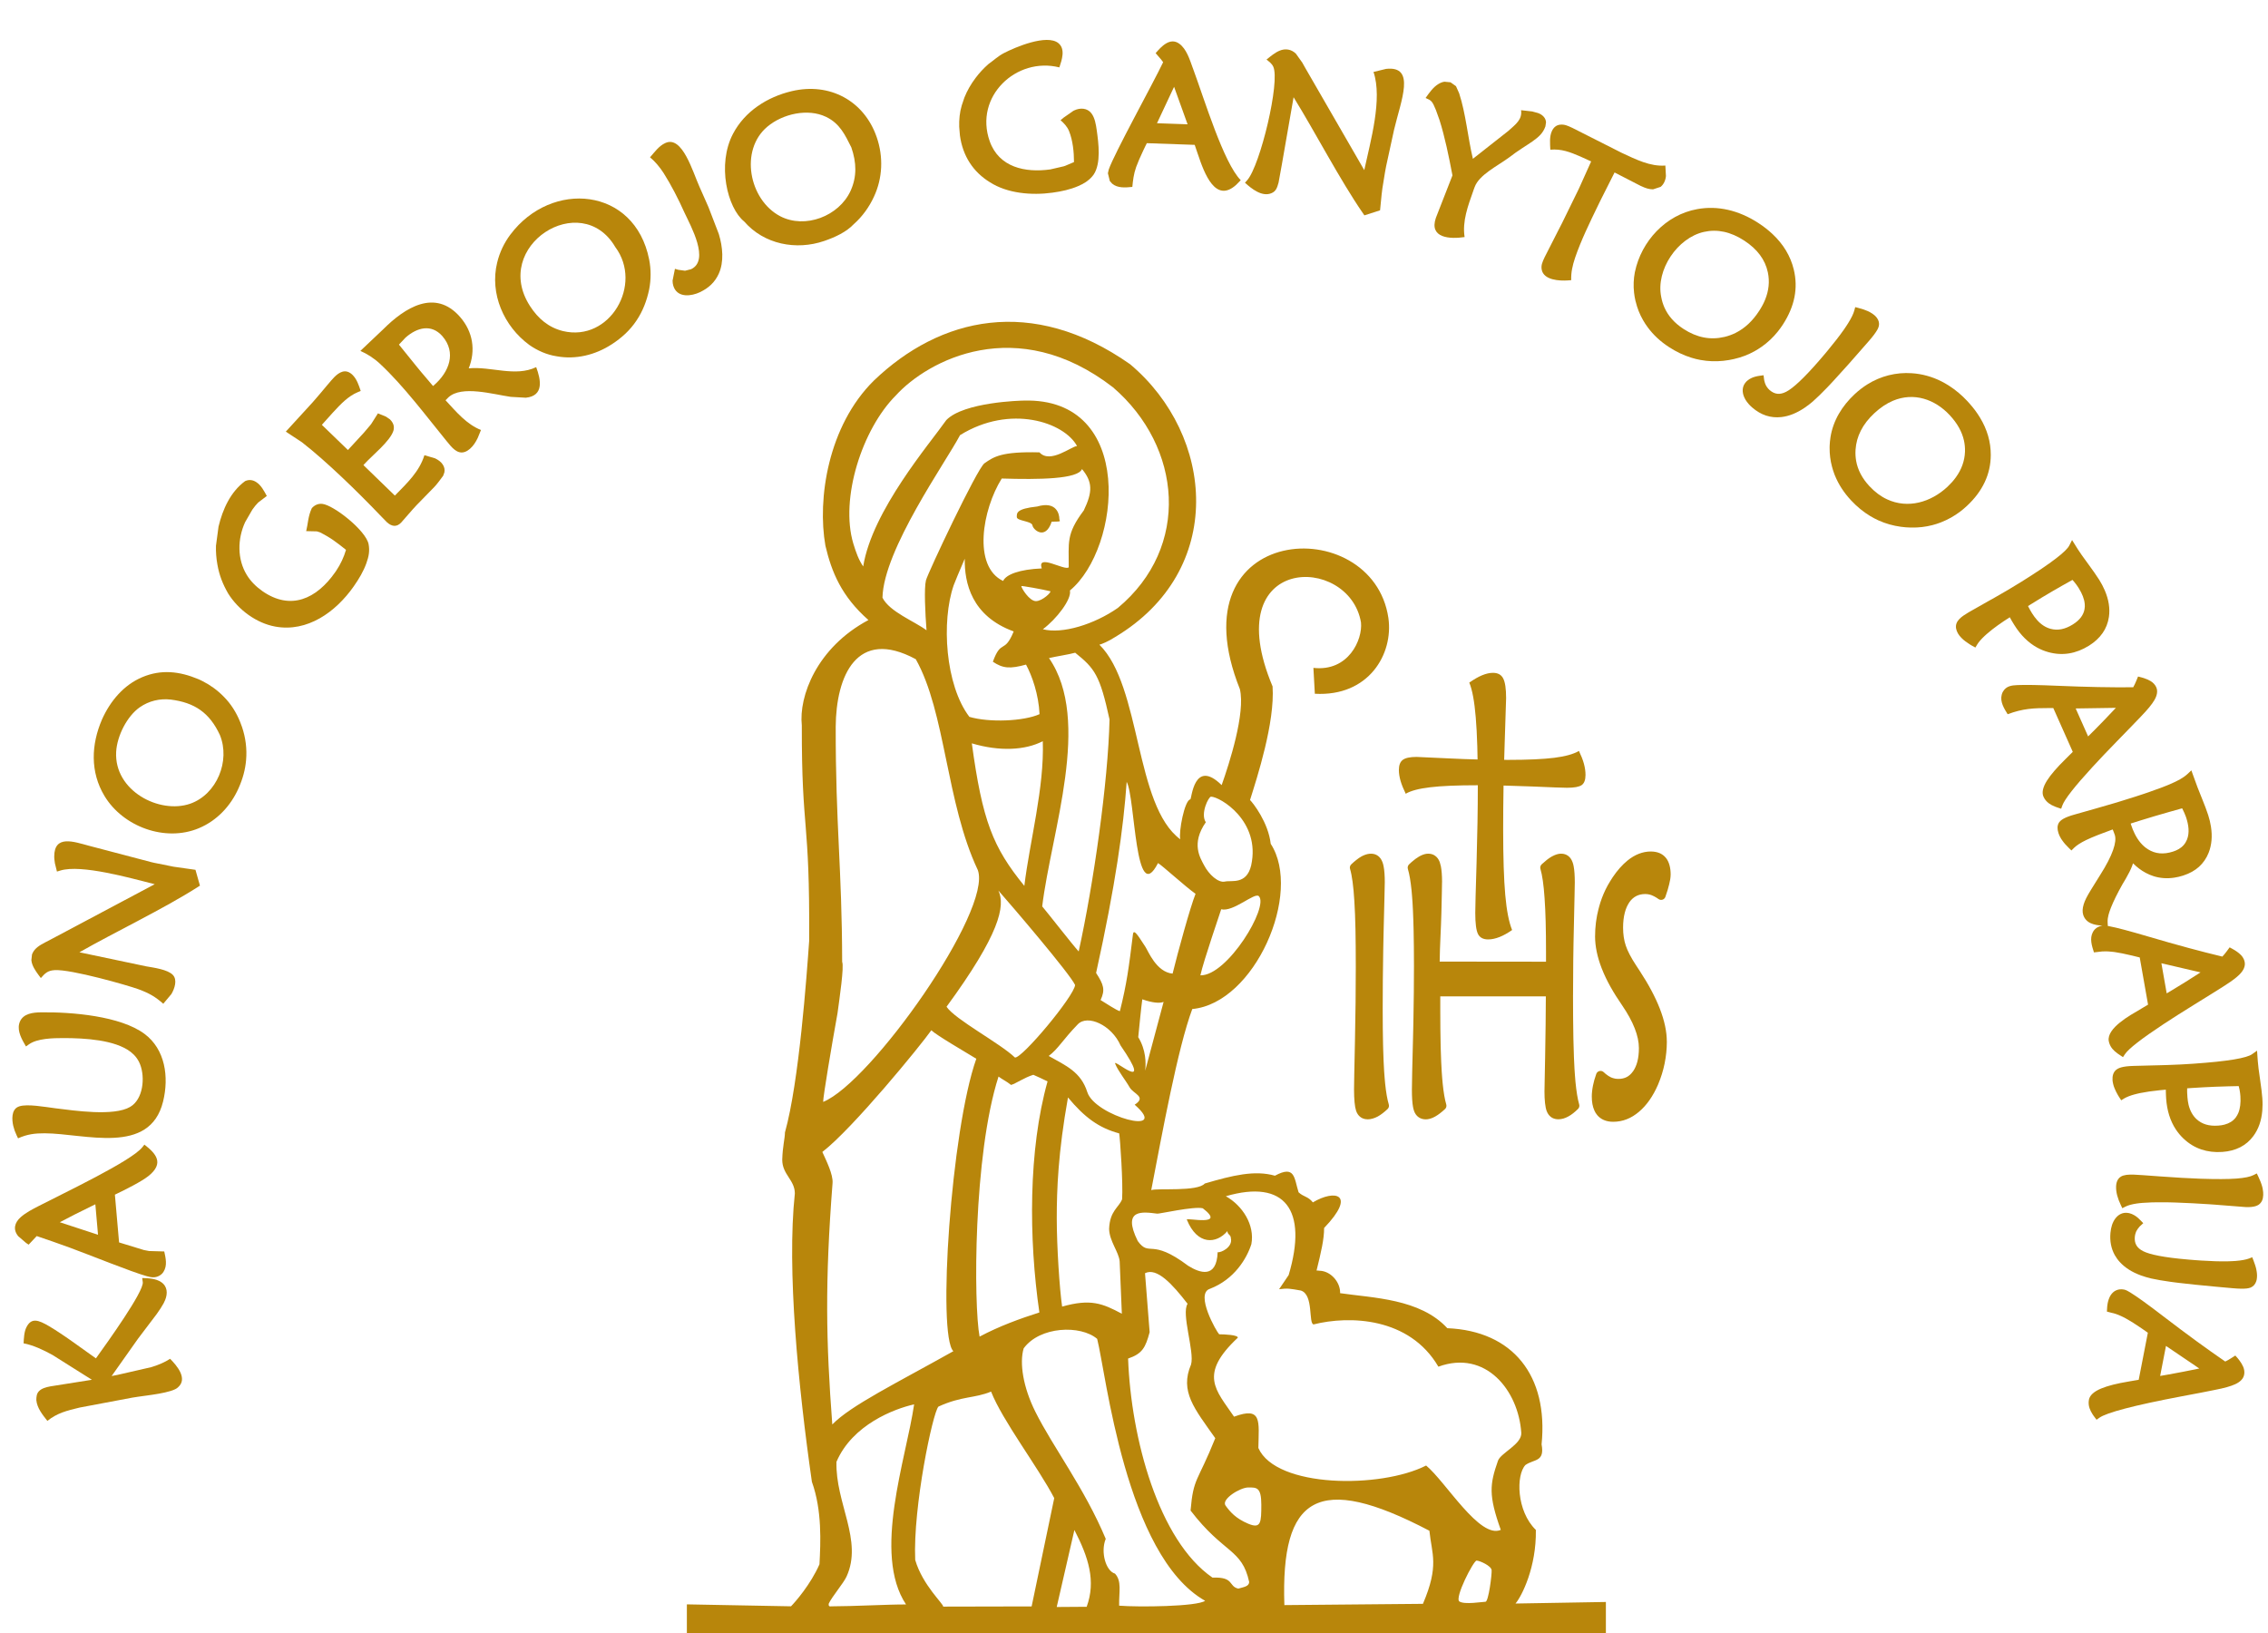 <?xml version="1.0" encoding="utf-8"?>
<!-- Generator: Adobe Illustrator 16.0.3, SVG Export Plug-In . SVG Version: 6.00 Build 0)  -->
<!DOCTYPE svg PUBLIC "-//W3C//DTD SVG 1.1//EN" "http://www.w3.org/Graphics/SVG/1.1/DTD/svg11.dtd">
<svg version="1.1" id="Layer_1" xmlns="http://www.w3.org/2000/svg" xmlns:xlink="http://www.w3.org/1999/xlink" x="0px" y="0px"
	 width="250px" height="180px" viewBox="0 0 250 180" enable-background="new 0 0 250 180" xml:space="preserve">
<path fill="#B8860B" d="M1.99,125.474c1.005-0.451,1.841-0.559,2.938-0.555c4.427,0.021,11.577,2.475,13.048-3.5
	c0.666-2.703,0.241-5.76-2.054-7.463c-2.643-1.963-7.993-2.42-11.431-2.369c-0.861,0.012-1.893,0.135-2.282,0.99
	c-0.364,0.799,0.029,1.678,0.44,2.396h0.001l0.211,0.373l0.347-0.244c0.908-0.639,2.604-0.678,3.777-0.678l0,0
	c2.379,0,5.665,0.193,7.397,1.508v0.002l0.009,0.008l0.001-0.002c0.486,0.371,0.837,0.834,1.054,1.389
	c0.559,1.434,0.348,3.834-1.097,4.68c-1.802,1.061-6.163,0.408-8.228,0.156c-1.112-0.141-3.108-0.508-3.985-0.217l0-0.002
	l-0.177,0.074c-0.713,0.354-0.646,1.416-0.503,2.057H1.455l0.158,0.541h0c0.062,0.168,0.134,0.342,0.215,0.514L1.99,125.474z"/>
<path fill="#B8860B" d="M35.515,55.539c-0.441-0.044-0.838,0.133-1.136,0.466l-0.001-0.001h-0.002
	c-0.431,0.926-0.415,1.693-0.624,2.54l1.186,0.028v0.002l0.333,0.104l0,0.001c1.18,0.594,1.778,1.062,2.869,1.928
	c-0.244,0.83-0.593,1.57-1.072,2.29l-0.128,0.187l0.001,0c-2.055,2.931-4.905,4.245-8.021,2.07l0-0.001
	c-0.726-0.511-1.299-1.097-1.712-1.771c-1.063-1.732-1.045-3.961-0.185-5.833l0,0.001l0.798-1.383h0.002l0.007-0.009v-0.001
	c0.11-0.156,0.215-0.295,0.314-0.417h0.002c0.102-0.125,0.205-0.239,0.31-0.344l0.953-0.727c-0.299-0.547-0.61-1.161-1.138-1.513
	l-0.001,0.001c-0.397-0.276-0.841-0.317-1.255-0.124l0-0.001c-1.611,1.186-2.474,3.111-2.931,5.033l0.002,0l-0.28,2.092
	c-0.019,0.689,0.033,1.377,0.156,2.061h0c0.21,1.208,0.601,2.181,1.185,3.196l0,0c1.124,1.804,3.113,3.277,5.201,3.653
	c3.525,0.639,6.65-1.589,8.649-4.44h0.002l0.003-0.006H39c0.579-0.827,1.067-1.651,1.385-2.537h0
	c0.276-0.762,0.379-1.38,0.246-2.095C40.352,58.484,36.764,55.66,35.515,55.539z"/>
<path fill="#B8860B" d="M19.122,95.532l-2.091-0.421v0.001l-0.36-0.082v-0.001l-6.87-1.806c-1.657-0.443-3.82-1.24-3.822,1.182
	H5.977l0.012,0.273h0c0.01,0.15,0.031,0.309,0.063,0.479l0.226,0.913l0.38-0.116c2.317-0.7,7.695,0.829,10.397,1.509l-11.51,6.119
	v0.001l-0.553,0.285H4.993c-0.578,0.303-1.16,0.633-1.419,1.225H3.573c-0.013,0.033-0.029,0.074-0.045,0.123H3.526l-0.068,0.625
	c0.016,0.162,0.054,0.326,0.116,0.488h0c0.192,0.52,0.581,1.014,0.928,1.479c0.458-0.525,0.755-0.826,1.516-0.873
	c1.819-0.113,8.119,1.689,9.249,2.107c1.24,0.457,1.877,0.852,2.731,1.6l0.898-1.076h0.001c0.349-0.592,0.677-1.561,0.155-2.105
	c-0.569-0.596-2.09-0.797-2.941-0.945l-7.357-1.549c3.97-2.262,9.249-4.77,13.045-7.191l0.241-0.154l-0.494-1.745L19.122,95.532z"/>
<path fill="#B8860B" d="M2.875,137.005l0.282,0.189l0.891-0.947c1.159,0.387,2.376,0.816,3.652,1.279
	c2.127,0.781,6.795,2.674,8.457,3.137c0.513,0.145,0.937,0.213,1.405-0.043l0-0.002c0.191-0.105,0.347-0.246,0.463-0.434h-0.001
	c0.438-0.674,0.243-1.51,0.082-2.24l-1.667-0.049v0.002l-0.555-0.107v0.002l-2.758-0.844l-0.461-5.264
	c1.228-0.59,2.938-1.447,3.703-2.059c1.779-1.422,0.813-2.482-0.45-3.457l-0.237,0.297c-1.21,1.514-8.54,4.984-11.386,6.455
	c-0.739,0.377-1.438,0.742-2.002,1.234c-0.7,0.613-0.884,1.389-0.277,2.115L2.875,137.005L2.875,137.005z M8.303,133.835
	L8.303,133.835l2.207-1.09l0.294,3.357l-4.212-1.379L8.303,133.835z"/>
<path fill="#B8860B" d="M48.983,52.074c0.064-0.311,0-0.605-0.189-0.885l0.001,0c-0.209-0.309-0.496-0.498-0.834-0.666h0
	l-0.012-0.005l-1.164-0.342c-0.579,1.837-1.907,3.066-3.26,4.452l-3.464-3.359l0.106-0.121l0.001,0.001
	c0.826-0.921,2.837-2.51,3.197-3.667l0,0l0.042-0.179l-0.001,0c0.052-0.335-0.053-0.631-0.251-0.885l0.104,0.089v0l-0.104-0.089
	c-0.054-0.07-0.113-0.138-0.18-0.201l-0.001,0.001l-0.258-0.176l-0.147-0.126l0,0l0.146,0.126l-0.163-0.112l0.001-0.001
	l-0.893-0.365l-0.738,1.166h0c-0.041,0.052-0.088,0.111-0.152,0.19l-0.001-0.001l-0.674,0.796h-0.002l-1.742,1.89l-2.87-2.774
	l0.104-0.119v0c0.453-0.509,0.794-0.89,1.029-1.148h0l0.131-0.143h0.001c0.794-0.86,1.622-1.744,2.684-2.189l0.016,0.014
	c0,0,0.001,0,0.001,0l-0.017-0.014l0.33-0.138c-0.211-0.642-0.436-1.327-0.928-1.796c-0.32-0.3-0.7-0.446-1.094-0.321v0
	c-0.634,0.187-1.166,0.894-1.577,1.379l-0.007,0.007L36.15,42.36c-0.57,0.691-1.132,1.353-1.686,1.984l-2.959,3.233l1.79,1.18v0.002
	c2.72,2.116,6.195,5.517,8.548,7.978l0.808,0.829l0,0.001c0.522,0.464,1.063,0.579,1.589,0.014v-0.001l0.192-0.221h0l1.076-1.23h0
	l0.429-0.466h0l1.914-1.961h0.002c0.369-0.389,0.668-0.825,0.993-1.254h0l0.137-0.375H48.983z"/>
<path fill="#B8860B" d="M16.677,150.696L16.677,150.696l-3.719,0.852l-0.652,0.127l2.913-4.121l2.068-2.729h-0.001
	c0.328-0.455,0.576-0.846,0.745-1.16h0.001l0.17-0.363c0.297-0.727,0.263-1.516-0.439-1.982h0c-0.596-0.398-1.375-0.424-2.087-0.447
	l0.062,0.453c0.141,1.025-3.93,6.682-5.165,8.402l-2.204-1.574v-0.002c-1.23-0.879-2.213-1.531-2.947-1.965
	c-1.198-0.701-1.963-0.98-2.512,0.117c-0.252,0.506-0.274,1.164-0.312,1.764c1.054,0.201,2.144,0.709,3.216,1.299v0.002l4.316,2.719
	l-4.583,0.727c-0.483,0.092-0.964,0.221-1.265,0.543h0.001c-0.247,0.264-0.278,0.605-0.278,0.975h0
	c0.087,0.881,0.682,1.607,1.216,2.287c1.069-0.863,2.162-1.139,3.574-1.473l5.807-1.094l0,0l0.661-0.102
	c0.742-0.123,3.786-0.408,4.368-1.043l0,0c1.096-0.959-0.154-2.404-0.884-3.135C18.17,150.161,17.423,150.474,16.677,150.696z"/>
<path fill="#B8860B" d="M26.677,80.132L26.677,80.132l-0.208-0.559h-0.001c-0.417-1.042-1.024-2.003-1.813-2.792l0,0.001
	c-0.68-0.696-1.458-1.262-2.335-1.707h0c-0.132-0.067-0.277-0.137-0.434-0.207h0l-0.009-0.002c-2.096-0.88-4.109-1.102-6.188-0.229
	v0c-2.035,0.851-3.535,2.627-4.445,4.665l0,0c-1.198,2.776-1.32,5.789,0.274,8.436c2.046,3.395,6.697,5.101,10.388,3.558h0
	c1.995-0.826,3.517-2.448,4.391-4.412h0c0.462-1.037,0.737-2.038,0.831-3.103l-0.002-0.001
	C27.235,82.552,27.077,81.31,26.677,80.132z M20.975,88.587L20.975,88.587c-3.39,1.182-8.401-1.41-8.171-5.706
	c0.095-1.769,1.206-3.947,2.609-4.926l0.001,0.001c0.997-0.695,2.204-0.986,3.42-0.843c2.613,0.334,4.26,1.439,5.403,3.9h0
	C25.41,83.868,23.9,87.555,20.975,88.587z"/>
<path fill="#B8860B" d="M180.891,20.508c0.508,0.24,0.887,0.362,1.324,0.362l0.836-0.274v-0.001
	c0.355-0.283,0.549-0.751,0.586-1.204h-0.002l-0.063-1.143c-1.682,0.119-3.211-0.659-4.832-1.411l0,0l-0.006-0.002v-0.002
	l-5.434-2.747l-0.002,0.001c-0.523-0.246-0.855-0.394-1.332-0.344c-0.42,0.042-0.721,0.312-0.898,0.696v0.001
	c-0.291,0.622-0.205,1.384-0.176,2.058c1.223-0.104,2.146,0.25,3.354,0.771v0.002c0.383,0.173,0.766,0.344,1.146,0.522l-1.232,2.738
	l0,0l-0.094,0.209l-0.08,0.168l-1.857,3.794l-0.002-0.001l-0.354,0.688v-0.001l-1.516,2.98c-0.248,0.535-0.404,0.885-0.313,1.36
	c0.221,1.165,1.98,1.245,2.879,1.181l0.369-0.026c-0.025-0.853,0.135-1.595,0.436-2.49l0,0c0.637-1.865,1.607-3.867,2.527-5.758
	v-0.001l0.195-0.4l0,0l0.207-0.416l1.416-2.808l2.914,1.5L180.891,20.508z"/>
<path fill="#B8860B" d="M170.344,13.962l0.074-0.478c-0.029-0.509-0.422-0.863-0.887-1.024v-0.002l-0.645-0.175v0.001l-1.219-0.138
	c0.139,1.021-0.561,1.53-1.4,2.279v0.001l-3.91,3.077c-0.551-2.292-0.781-4.986-1.514-7.219l0,0l-0.352-0.789l-0.002,0.001
	l-0.594-0.423V9.072l-0.674-0.065c-0.213,0.031-0.43,0.111-0.645,0.24c-0.598,0.354-1.021,0.969-1.434,1.553
	c0.648,0.287,0.725,0.315,1.15,1.356l-0.002,0.001l0.379,1.057h0.002c0.586,1.848,1.021,3.959,1.432,6.12l-1.826,4.676v-0.001
	c-0.775,2.25,1.553,2.363,3.166,2.122c-0.273-1.74,0.369-3.438,0.969-5.132l-0.002-0.001l0.146-0.398h0.002
	c0.494-1.331,2.486-2.291,3.781-3.237v-0.001c2.027-1.577,3.529-2.021,3.998-3.4L170.344,13.962z"/>
<path fill="#B8860B" d="M152.783,7.594L151.4,7.931c1.012,2.961-0.334,7.642-1.018,10.821l-6.516-11.286l-0.307-0.548l0.002,0
	l-0.717-1.006l-0.002,0.001c-0.496-0.489-1.16-0.593-1.797-0.326v0.001c-0.51,0.208-0.982,0.612-1.438,0.976
	c0.285,0.231,0.576,0.432,0.74,0.775c0.785,1.637-1.428,10.879-2.861,12.515l0,0l-0.254,0.286c0.721,0.66,1.891,1.605,2.934,1.147
	c0.475-0.207,0.604-0.556,0.771-1.168v0l0.357-1.966l1.297-7.438c2.398,3.884,5.08,9.064,7.643,12.787l0.162,0.236l1.727-0.556
	l0.176-1.78l0.041-0.318l-0.002-0.001l0.041-0.317l0.285-1.759l0.066-0.358l0.072-0.378l0.865-3.971
	C154.43,11.065,156.098,7.218,152.783,7.594z"/>
<path fill="#B8860B" d="M206.895,35.043c-0.041-0.054-0.08-0.104-0.121-0.146c-0.045-0.048-0.092-0.093-0.137-0.137l-0.004-0.002
	l-0.008-0.005c-0.145-0.125-0.314-0.242-0.51-0.347v-0.001c-0.025-0.013-0.064-0.033-0.115-0.059
	c-0.051-0.023-0.09-0.042-0.115-0.053l-0.006-0.003v0.001c-0.145-0.065-0.299-0.126-0.467-0.184
	c-0.166-0.055-0.346-0.107-0.543-0.158l-0.369-0.096l-0.1,0.369c-0.096,0.359-0.32,0.824-0.672,1.389
	c-0.061,0.098-0.137,0.216-0.227,0.352c-0.092,0.14-0.176,0.265-0.254,0.375l-0.006,0.009l-0.002,0.002
	c-0.473,0.673-1.08,1.456-1.822,2.348c-0.121,0.146-0.271,0.326-0.449,0.533c-0.162,0.191-0.324,0.378-0.482,0.561l-0.002,0.003
	c-0.818,0.94-1.533,1.699-2.145,2.271c-0.594,0.557-1.078,0.931-1.457,1.121h-0.002c-0.346,0.177-0.664,0.25-0.961,0.217
	c-0.293-0.03-0.576-0.167-0.852-0.403c-0.123-0.109-0.23-0.23-0.316-0.364v-0.001c-0.023-0.034-0.041-0.06-0.051-0.08
	c-0.014-0.021-0.029-0.048-0.045-0.079l-0.002-0.004c-0.072-0.149-0.133-0.314-0.172-0.493v-0.002
	c-0.006-0.024-0.012-0.063-0.02-0.109c-0.01-0.052-0.016-0.087-0.02-0.112h0.002v-0.011l-0.049-0.382l-0.385,0.051
	c-0.18,0.024-0.344,0.055-0.494,0.094c-0.154,0.041-0.297,0.089-0.42,0.145l-0.004,0v0.001c-0.186,0.083-0.352,0.188-0.494,0.313
	v-0.001c-0.031,0.025-0.059,0.051-0.084,0.078v0.001c-0.023,0.025-0.051,0.051-0.072,0.078l-0.006,0.008
	c-0.17,0.192-0.275,0.411-0.318,0.653c-0.043,0.232-0.023,0.48,0.051,0.745v0.003c0.105,0.348,0.303,0.687,0.6,1.018
	c0.059,0.065,0.117,0.127,0.176,0.184c0.061,0.061,0.127,0.121,0.197,0.181l0.006,0.005c0.477,0.413,0.98,0.708,1.514,0.884
	c0.539,0.178,1.104,0.233,1.695,0.167c0.828-0.093,1.67-0.428,2.527-1c0.164-0.109,0.33-0.228,0.494-0.354
	c0.172-0.132,0.338-0.269,0.494-0.403V44.21l0.012-0.011l0.002-0.002c0.42-0.369,0.92-0.857,1.504-1.462
	c0.117-0.124,0.234-0.246,0.35-0.368c0.119-0.126,0.242-0.258,0.367-0.395V41.97l0.002,0.001c0.455-0.491,1.004-1.096,1.645-1.816
	c0.623-0.7,1.365-1.547,2.227-2.537v0.001c0.467-0.536,0.787-0.964,0.961-1.28c0.037-0.068,0.068-0.133,0.096-0.196
	c0.027-0.067,0.049-0.132,0.063-0.195l0.004-0.011C207.17,35.625,207.1,35.325,206.895,35.043z"/>
<path fill="#B8860B" d="M193.801,38.477c0.123-0.077,0.252-0.163,0.383-0.256l0.002,0.001l0.01-0.007
	c0.66-0.466,1.25-1.021,1.764-1.661c0.104-0.128,0.201-0.256,0.291-0.382c0.09-0.123,0.182-0.257,0.273-0.397l0.002,0l0.002-0.001
	v-0.005c0.646-0.995,1.07-1.998,1.271-3.008c0.201-1.016,0.174-2.039-0.076-3.067c-0.359-1.472-1.143-2.773-2.344-3.901
	c-0.23-0.216-0.479-0.427-0.742-0.632v-0.001c-0.256-0.199-0.533-0.396-0.832-0.59l0,0l-0.004-0.004h-0.002
	c-0.535-0.348-1.078-0.64-1.635-0.88c-0.555-0.24-1.115-0.426-1.68-0.554h-0.002c-0.568-0.129-1.137-0.201-1.707-0.215
	c-0.566-0.013-1.131,0.031-1.693,0.134v0.001c-3.469,0.621-6.162,3.534-6.867,6.931h-0.002c-0.146,0.756-0.178,1.519-0.09,2.285
	c0.018,0.154,0.039,0.306,0.064,0.453l0,0c0.027,0.153,0.059,0.304,0.092,0.452l0.016,0.053h0.002
	c0.174,0.734,0.447,1.424,0.82,2.071h0.002c0.074,0.132,0.15,0.258,0.227,0.375c0.076,0.115,0.158,0.237,0.252,0.362l0.002,0.005
	l0.002,0.002c0.314,0.432,0.67,0.832,1.063,1.199c0.391,0.365,0.826,0.704,1.303,1.013l-0.002,0.001
	c0.807,0.524,1.635,0.917,2.484,1.178c0.168,0.053,0.332,0.099,0.496,0.139c0.166,0.04,0.334,0.076,0.504,0.107l0.01,0
	c0.814,0.149,1.646,0.181,2.492,0.093c0.213-0.022,0.426-0.053,0.635-0.087c0.174-0.029,0.35-0.065,0.527-0.106l0.047-0.01v-0.001
	c0.795-0.181,1.543-0.466,2.238-0.852C193.537,38.639,193.67,38.56,193.801,38.477z M191.328,36.687
	c-0.193,0.097-0.393,0.184-0.6,0.258c-0.207,0.076-0.42,0.14-0.637,0.192l-0.004,0v-0.001c-0.771,0.184-1.531,0.204-2.275,0.06
	c-0.754-0.145-1.5-0.457-2.236-0.935c-0.99-0.643-1.693-1.432-2.107-2.366c-0.08-0.187-0.152-0.375-0.209-0.561
	c-0.057-0.19-0.105-0.39-0.145-0.598v-0.005c-0.613-2.978,1.791-6.521,4.715-7.17c0.73-0.164,1.465-0.167,2.199-0.01
	c0.742,0.159,1.486,0.481,2.234,0.967c0.723,0.471,1.305,1,1.738,1.585c0.43,0.578,0.719,1.216,0.867,1.913
	c0.213,1.004,0.111,2.012-0.303,3.025c-0.078,0.194-0.174,0.395-0.283,0.602c-0.105,0.202-0.227,0.404-0.357,0.605l-0.006,0.007
	v0.001C193.197,35.375,192.33,36.184,191.328,36.687z"/>
<path fill="#B8860B" d="M131.484,7.508c-0.35-0.965-0.699-2.122-1.502-2.697c-1.018-0.73-1.98,0.33-2.598,1.047l0.619,0.715
	l-0.002,0.001c0.078,0.098,0.148,0.192,0.211,0.283c-1.168,2.453-5.377,10.036-5.997,11.832l0.001,0.001l-0.093,0.406l0.21,0.857
	h0.001l0.26,0.294v-0.001c0.607,0.515,1.484,0.43,2.221,0.356c0.071-0.72,0.149-1.41,0.409-2.15l0.019-0.053h-0.001
	c0.175-0.483,0.445-1.109,0.807-1.874h0.002c0.109-0.228,0.184-0.386,0.221-0.463h0.002l0.139-0.28l5.277,0.185l0.354,1.042h0.002
	c0.721,2.168,1.949,5.41,4.207,3.373v0l0.51-0.519c-1.9-1.944-3.969-8.81-5.277-12.354H131.484z M127.535,13.583l1.707-3.64v0.001
	l0.176-0.375l1.488,4.132L127.535,13.583z"/>
<path fill="#B8860B" d="M71.554,28.594c-1.589-7.975-10.76-8.784-15.29-2.743h-0.002c-0.693,0.927-1.182,1.951-1.455,3.074h-0.001
	c-0.85,3.442,0.733,7.047,3.546,9.101l0,0c0.878,0.616,1.919,1.078,2.989,1.241v0.001c2.12,0.392,4.28-0.14,6.084-1.312v0.001
	c1.11-0.72,2.021-1.554,2.726-2.612v-0.001c0.695-1.018,1.147-2.206,1.401-3.423h0C71.768,30.825,71.771,29.687,71.554,28.594
	L71.554,28.594z M62.044,36.49L62.044,36.49c-1.56-0.391-2.712-1.352-3.611-2.736c-4.307-6.634,5.618-12.957,9.39-6.522l0.001,0.002
	C70.9,31.345,67.233,37.739,62.044,36.49z"/>
<path fill="#B8860B" d="M79.235,25.796l-1.143-2.972l0,0c-0.265-0.621-0.596-1.368-0.991-2.24c-0.743-1.643-1.884-5.691-3.762-4.82
	l0-0.001c-0.728,0.338-1.166,0.988-1.688,1.576c0.517,0.421,1.067,1.059,1.524,1.774l-0.001,0.001
	c0.777,1.223,1.608,2.824,2.269,4.311h0c0.707,1.515,2.823,5.271,0.73,6.25l0-0.001l-0.657,0.167v0.001l-0.75-0.103l-0.367-0.108
	l-0.261,1.3h-0.001c0,0.203,0.028,0.396,0.084,0.579l0-0.001l0.083,0.217h0c0.512,1.102,1.913,0.918,2.839,0.487V32.21
	c0.984-0.458,1.676-1.125,2.089-2.044l0,0C79.818,28.861,79.672,27.237,79.235,25.796L79.235,25.796z"/>
<path fill="#B8860B" d="M51.669,40.601h-0.001c0.791-1.976,0.468-4.029-0.945-5.653c-2.77-3.183-6.117-1.018-8.477,1.342
	l-2.521,2.388c0.752,0.334,1.484,0.79,2.161,1.421L41.886,40.1c2.598,2.407,5.169,5.861,7.371,8.555h0.001
	c0.527,0.641,1.147,1.472,2.012,1.147v0c0.18-0.067,0.361-0.181,0.542-0.338l0-0.001c0.36-0.312,0.633-0.741,0.841-1.177h0.001
	l0.362-0.887c-1.597-0.646-2.685-1.961-3.906-3.281l0.323-0.323l0,0.001c1.458-1.35,4.916-0.333,6.874-0.05v-0.001l1.66,0.094
	c2.021-0.212,1.649-1.994,1.136-3.372C56.799,41.58,54.102,40.362,51.669,40.601z M47.834,42.466L47.834,42.466l-0.007,0.008
	l0-0.001c-0.024,0.02-0.046,0.039-0.066,0.055l-0.001,0l-0.026,0.021c-0.394-0.457-0.8-0.935-1.219-1.437l-0.001,0.001l-0.288-0.348
	h0.001l-0.292-0.354l0,0.001l-1.959-2.427l0.727-0.773h0c1.271-1.118,2.839-1.535,4.054-0.167h0
	C50.332,38.863,49.523,40.995,47.834,42.466z"/>
<path fill="#B8860B" d="M120.897,14.382c-0.096-0.692-0.217-1.401-0.591-1.891c-0.458-0.604-1.253-0.627-1.891-0.322l-0.001,0
	c-0.026,0.012-0.063,0.032-0.112,0.057v0l-1.054,0.737l-0.344,0.287c0.394,0.349,0.735,0.701,0.943,1.212v0.001
	c0.41,1.025,0.538,2.294,0.54,3.401l-0.957,0.407l0,0c-0.057,0.021-0.12,0.042-0.191,0.065v-0.001l-1.464,0.338
	c-2.787,0.388-5.663-0.233-6.68-3.109c-1.745-4.928,2.942-9.333,7.678-8.135c0.27-0.803,0.699-2.028-0.113-2.679h0.001
	c-1.275-1.022-4.743,0.448-5.998,1.1c-0.648,0.336-1.149,0.816-1.723,1.223l0.001,0.001c-0.523,0.46-0.993,0.967-1.407,1.522h0
	c-0.521,0.689-0.931,1.409-1.228,2.155h0l-0.297,0.882h0.001c-0.225,0.75-0.299,1.554-0.277,2.346l0.078,0.942
	c0.309,2.275,1.458,4.033,3.315,5.172v-0.001c1.897,1.221,4.572,1.466,6.9,1.143v-0.001c1.009-0.136,1.944-0.346,2.813-0.718
	c0.661-0.283,1.131-0.584,1.532-1.045l0.001,0.001l0.181-0.227h-0.001C121.388,18.006,121.09,15.772,120.897,14.382z"/>
<path fill="#B8860B" d="M96.642,15.128c-1.389-4.034-5.196-6.07-9.37-5.08v0c-2.686,0.634-5.17,2.215-6.467,4.691h-0.001
	c-1.786,3.382-0.636,8.184,1.233,9.68c2.184,2.52,5.728,3.204,8.828,2.138c1.178-0.406,2.432-0.977,3.271-1.875l0.001,0.001
	c0.919-0.818,1.668-1.854,2.191-2.988h0C97.3,19.625,97.384,17.284,96.642,15.128z M93.78,20.989L93.78,20.989l-0.027,0.058h0
	c-1.273,2.777-5.01,4.224-7.763,2.781l0,0c-3.428-1.804-4.488-7.285-1.402-9.867c1.703-1.425,4.455-2.036,6.454-1.086l0,0
	l0.045,0.021l-0.001,0.001c1.484,0.722,2.062,1.962,2.757,3.352h0C94.426,17.94,94.452,19.475,93.78,20.989z"/>
<path id="path8" fill="#B8860B" d="M214.656,53.667l0.031-0.03c0.172-0.163,0.334-0.331,0.488-0.501v0.001
	c0.146-0.166,0.285-0.337,0.412-0.515c0.637-0.877,0.975-1.822,1.012-2.836v-0.036c0.006-0.2,0-0.398-0.02-0.592
	c-0.016-0.188-0.047-0.38-0.088-0.578c-0.215-0.983-0.74-1.925-1.576-2.821c-1.639-1.758-3.957-2.549-6.248-1.588
	c-0.711,0.299-1.398,0.759-2.066,1.381c-0.645,0.601-1.139,1.238-1.48,1.908c-0.34,0.665-0.535,1.368-0.584,2.112l-0.002,0.02
	c-0.012,0.209-0.012,0.413-0.002,0.615c0.012,0.197,0.035,0.395,0.068,0.593c0.178,1.001,0.666,1.934,1.471,2.794
	c0.6,0.643,1.246,1.125,1.941,1.447C210.32,56.11,212.838,55.358,214.656,53.667L214.656,53.667z M204.027,55.137
	c-0.385-0.413-0.725-0.846-1.018-1.299c-0.297-0.456-0.543-0.929-0.744-1.419l-0.002-0.003l-0.057-0.145l-0.002-0.005
	c-0.047-0.125-0.096-0.262-0.143-0.412c-0.047-0.141-0.088-0.279-0.121-0.414c-0.18-0.675-0.268-1.365-0.262-2.069
	c0-0.087,0.002-0.169,0.004-0.246c0.006-0.148,0.018-0.3,0.031-0.45s0.033-0.299,0.057-0.447h-0.002
	c0.289-1.88,1.287-3.488,2.67-4.778c0.443-0.413,0.908-0.772,1.396-1.079c1.467-0.92,3.166-1.35,4.893-1.233l0,0
	c0.568,0.036,1.127,0.13,1.674,0.281c0.551,0.15,1.086,0.357,1.605,0.62l0,0l0.002,0.001h0.002c0.154,0.079,0.297,0.157,0.43,0.233
	v0.002c0.148,0.084,0.291,0.171,0.424,0.258v0c0.717,0.462,1.389,1.029,2.014,1.699v0.001c0.096,0.104,0.156,0.172,0.197,0.219
	c0.23,0.255,0.441,0.512,0.635,0.771c0.189,0.256,0.367,0.519,0.533,0.79c0.807,1.321,1.205,2.704,1.199,4.143l0,0v0.001
	c-0.004,1.059-0.227,2.058-0.67,2.995c-0.438,0.934-1.092,1.805-1.959,2.613l-0.002,0.001v0.001c-0.109,0.102-0.23,0.21-0.363,0.321
	l0,0c-0.125,0.106-0.25,0.207-0.375,0.302c-0.654,0.493-1.357,0.889-2.113,1.183l-0.059,0.023l-0.002,0.002
	c-0.135,0.05-0.283,0.102-0.439,0.153c-0.148,0.047-0.297,0.091-0.445,0.129c-0.754,0.197-1.531,0.287-2.328,0.27l-0.09-0.001
	h-0.004c-0.189-0.006-0.369-0.014-0.531-0.026c-0.166-0.013-0.34-0.032-0.523-0.057h-0.002c-0.869-0.117-1.693-0.351-2.469-0.701
	l-0.004-0.001l0,0c-0.15-0.07-0.305-0.145-0.461-0.227c-0.158-0.083-0.309-0.168-0.451-0.254c-0.76-0.458-1.469-1.04-2.127-1.746
	H204.027z M223.547,66.802c0.27,0.542,0.586,1.077,0.99,1.532c0.447,0.507,0.953,0.835,1.512,0.982
	c0.385,0.103,0.777,0.115,1.176,0.038c0.408-0.079,0.828-0.252,1.258-0.521c0.385-0.24,0.684-0.503,0.898-0.789
	c0.207-0.275,0.34-0.577,0.396-0.902v-0.006l0,0c0.016-0.093,0.027-0.188,0.031-0.28c0.002-0.097,0-0.195-0.01-0.292
	c-0.047-0.529-0.271-1.112-0.668-1.747c-0.15-0.243-0.318-0.469-0.5-0.688v-0.001c-0.055-0.065-0.115-0.135-0.182-0.207
	c-0.748,0.41-1.486,0.831-2.223,1.259c-0.379,0.22-0.766,0.449-1.16,0.688C224.557,66.173,224.049,66.487,223.547,66.802
	L223.547,66.802z M217.42,71.197l-0.004,0l-0.01-0.004l-0.139-0.082l-0.008-0.004l-0.133-0.082l-0.004-0.003
	c-0.623-0.39-1.365-0.972-1.504-1.744c-0.154-0.854,0.684-1.357,1.307-1.737l0.004-0.003l0.227-0.133l0.002-0.001
	c0.406-0.237,1.113-0.639,2.123-1.203l0.002-0.001l0,0l0.563-0.314l0,0c1.004-0.567,1.998-1.151,2.977-1.762
	c0.844-0.528,1.578-1.002,2.201-1.421V62.7c0.637-0.427,1.162-0.803,1.582-1.126l0.002-0.001c0.424-0.322,0.76-0.609,1.014-0.858
	c0.234-0.231,0.393-0.424,0.471-0.58l0.309-0.609l0.363,0.58l0.242,0.391c0.113,0.181,0.268,0.408,0.459,0.682
	c0.199,0.285,0.434,0.607,0.699,0.965l0.002,0.002c0.262,0.36,0.5,0.689,0.711,0.992c0.209,0.3,0.377,0.548,0.498,0.744l0,0
	l0.004,0.006l0.004,0.002c0.123,0.199,0.238,0.399,0.344,0.598c0.104,0.198,0.197,0.396,0.283,0.592
	c0.436,1.021,0.588,1.997,0.453,2.926c-0.098,0.659-0.33,1.254-0.701,1.784h-0.002c-0.365,0.525-0.863,0.985-1.49,1.378
	c-0.721,0.448-1.453,0.734-2.201,0.854c-0.748,0.121-1.508,0.074-2.275-0.138h-0.004l-0.004-0.001v0
	c-0.215-0.061-0.422-0.131-0.623-0.212c-0.199-0.081-0.396-0.176-0.596-0.283c-0.984-0.539-1.828-1.37-2.529-2.492
	c-0.176-0.281-0.348-0.564-0.502-0.857c-0.889,0.569-1.771,1.17-2.566,1.869v0.001c-0.088,0.079-0.166,0.15-0.23,0.21
	c-0.369,0.346-0.637,0.66-0.805,0.94l-0.191,0.317L217.42,71.197z M233.234,78.023l-1.07,0.017c-1.4,0.021-2.521,0.039-3.363,0.051
	l1.371,3.081c0.236-0.232,0.469-0.463,0.695-0.692c0.35-0.35,0.691-0.702,1.035-1.058C232.352,78.958,232.793,78.492,233.234,78.023
	z M228.48,82.873l-2.146-4.825l-0.412-0.001v-0.001c-1.793,0-2.947,0.055-4.619,0.681c-0.393-0.633-0.857-1.361-0.656-2.149l0,0
	l0.002-0.001c0.014-0.067,0.033-0.125,0.053-0.173c0.021-0.056,0.049-0.109,0.078-0.162h0.002c0.365-0.637,0.965-0.698,1.611-0.727
	c0.846-0.038,2.316-0.014,4.416,0.077c1.557,0.066,3.047,0.114,4.463,0.142c1.348,0.025,2.637,0.034,3.871,0.022
	c0.055-0.097,0.109-0.204,0.162-0.315h0.002c0.035-0.079,0.076-0.17,0.119-0.268l0.002-0.002c0.041-0.099,0.082-0.195,0.121-0.289
	l0.127-0.312L236,74.655l0.006,0.001h0.002c0.045,0.013,0.102,0.028,0.174,0.049h0.002c0.063,0.018,0.115,0.036,0.166,0.052
	c0.279,0.092,0.514,0.196,0.703,0.312l0.002,0c0.139,0.083,0.262,0.183,0.367,0.296h0.002c0.107,0.116,0.193,0.243,0.258,0.385
	c0.094,0.212,0.121,0.443,0.076,0.695c-0.037,0.224-0.129,0.462-0.275,0.715c-0.129,0.228-0.322,0.496-0.576,0.807
	c-0.25,0.302-0.553,0.64-0.912,1.011c-0.301,0.315-0.67,0.699-1.107,1.149c-0.43,0.444-0.922,0.95-1.473,1.516l-0.014,0.013
	c-0.52,0.534-1.014,1.043-1.473,1.527c-0.455,0.479-0.877,0.932-1.271,1.359c-1.975,2.152-3.086,3.569-3.328,4.249l-0.127,0.355
	l-0.357-0.12h-0.002l0,0c-0.043-0.013-0.098-0.033-0.166-0.058c-0.064-0.023-0.117-0.042-0.16-0.061
	c-0.271-0.108-0.496-0.229-0.672-0.36l-0.002-0.002c-0.131-0.098-0.246-0.206-0.344-0.326c-0.1-0.122-0.182-0.255-0.246-0.4
	c-0.205-0.457-0.07-1.055,0.396-1.793c0.41-0.646,1.096-1.44,2.055-2.379l0.551-0.547L228.48,82.873z M240.535,89.098
	c-0.469,0.129-0.934,0.259-1.391,0.39c-0.59,0.167-1.121,0.322-1.609,0.465c-0.529,0.158-1.043,0.313-1.539,0.467
	c-0.373,0.115-0.75,0.234-1.131,0.356l0.01,0.031l-0.002,0.001c0.008,0.028,0.016,0.056,0.023,0.081l0,0l0.002,0.001l0.002,0.001
	h-0.002l0.002,0v0.002c0.111,0.346,0.246,0.688,0.41,1.014c0.383,0.767,0.869,1.337,1.459,1.707c0.402,0.252,0.83,0.401,1.285,0.443
	c0.461,0.044,0.955-0.02,1.482-0.192v0.001l0.002-0.001v-0.001c0.115-0.037,0.221-0.077,0.32-0.12
	c0.094-0.041,0.188-0.089,0.279-0.141l0.002,0.001c0.439-0.252,0.746-0.602,0.926-1.045c0.311-0.769,0.174-1.635-0.072-2.399l0,0
	v-0.001l0,0l-0.031-0.09h-0.002l-0.033-0.097l0,0c-0.1-0.271-0.219-0.535-0.35-0.793v-0.001L240.535,89.098z M235.123,95.157
	c-0.031,0.098-0.068,0.199-0.105,0.304c-0.158,0.409-0.391,0.873-0.693,1.391v0.001l-0.363,0.609
	c-0.291,0.517-0.541,0.992-0.754,1.421c-0.211,0.433-0.385,0.822-0.523,1.169l-0.016,0.044v0c-0.184,0.479-0.369,1.025-0.348,1.538
	l0.023,0.422v0.01c0.055,0.009,0.064,0.01,0.152,0.027c0.809,0.149,2.283,0.541,4.424,1.173c1.477,0.437,2.908,0.841,4.301,1.218
	c1.289,0.348,2.539,0.668,3.746,0.957c0.084-0.09,0.164-0.178,0.234-0.264c0.053-0.066,0.115-0.145,0.184-0.232h0.002
	c0.039-0.049,0.105-0.143,0.186-0.252l0.199-0.271l0.295,0.162c0.201,0.107,0.375,0.217,0.523,0.324l0,0
	c0.158,0.111,0.291,0.225,0.396,0.332l0.002-0.002l0.006,0.006l0.002,0.004c0.035,0.033,0.064,0.066,0.092,0.098
	c0.023,0.029,0.053,0.063,0.08,0.104l0,0c0.139,0.188,0.227,0.391,0.264,0.605c0.041,0.225,0.01,0.455-0.094,0.693
	c-0.09,0.205-0.236,0.414-0.438,0.625l-0.006,0.006v0.002h-0.002c-0.053,0.053-0.107,0.109-0.17,0.164l-0.002,0.002v-0.002
	c-0.053,0.053-0.125,0.109-0.201,0.178c-0.367,0.307-0.871,0.658-1.506,1.055l0,0c-0.412,0.26-0.861,0.541-1.35,0.846
	c-0.375,0.232-0.994,0.615-1.801,1.115l-0.002,0.002l-0.008,0.006l0,0c-0.592,0.361-1.189,0.736-1.797,1.125
	c-0.57,0.361-1.092,0.701-1.563,1.01c-2.443,1.613-3.865,2.721-4.264,3.32l-0.213,0.322l-0.322-0.213l-0.002-0.002
	c-0.039-0.025-0.086-0.055-0.139-0.092c-0.045-0.029-0.092-0.063-0.139-0.096c-0.236-0.172-0.428-0.344-0.566-0.514l-0.004-0.002
	c-0.104-0.127-0.188-0.262-0.252-0.4c-0.066-0.143-0.117-0.293-0.145-0.449c-0.254-1.441,2.43-2.891,3.387-3.453h-0.002l0.006-0.002
	l0.002-0.002l0.201-0.121l0.191-0.115l0.547-0.324l-0.918-5.201c-0.268-0.07-0.537-0.137-0.811-0.201
	c-0.818-0.195-1.484-0.328-1.986-0.4v0.002l-0.176-0.021l0,0c-0.16-0.018-0.311-0.031-0.451-0.041
	c-0.088-0.004-0.164-0.008-0.225-0.01c-0.33-0.01-0.629,0.008-0.891,0.055l-0.023,0.002l-0.172,0.02l-0.311,0.035
	c-0.227-0.711-0.502-1.523-0.115-2.245h0.002v-0.001c0.031-0.06,0.063-0.111,0.094-0.155c0.033-0.045,0.072-0.091,0.113-0.135
	l0.002-0.003c0.205-0.212,0.479-0.348,0.816-0.407h0.002l0.008-0.001l0.008-0.001c-0.443-0.029-0.914-0.088-1.318-0.281
	l-0.004-0.003l0,0c-0.053-0.024-0.104-0.053-0.15-0.082c-0.049-0.03-0.098-0.063-0.145-0.1v0.001
	c-0.232-0.181-0.398-0.417-0.492-0.706c-0.055-0.172-0.08-0.359-0.068-0.561c0.01-0.187,0.047-0.388,0.113-0.602l-0.002-0.001
	c0.063-0.204,0.154-0.434,0.279-0.688c0.125-0.247,0.277-0.516,0.457-0.808l0,0l0.113-0.185l0.125-0.203
	c0.219-0.357,0.492-0.8,0.828-1.332l0.002-0.002c0.695-1.091,1.176-2.022,1.445-2.792c0.25-0.714,0.311-1.269,0.182-1.663v-0.002
	l-0.002-0.004h0.002l-0.016-0.04h-0.002l-0.016-0.048l0,0c-0.029-0.089-0.064-0.182-0.102-0.273V91.65
	c-0.02-0.051-0.055-0.126-0.094-0.222c-0.609,0.219-1.139,0.418-1.594,0.598c-0.535,0.211-0.967,0.396-1.293,0.553h-0.002
	c-0.32,0.153-0.596,0.308-0.834,0.46c-0.227,0.148-0.414,0.293-0.557,0.437l-0.268,0.267l-0.273-0.264
	c-0.145-0.139-0.277-0.278-0.4-0.417h-0.002c-0.119-0.136-0.229-0.274-0.328-0.418c-0.033-0.042-0.059-0.083-0.078-0.113
	l-0.004-0.002l-0.07-0.114h-0.002c-0.119-0.198-0.209-0.394-0.271-0.586c-0.074-0.231-0.109-0.441-0.102-0.63
	c0.01-0.222,0.074-0.415,0.193-0.577l0.002-0.002l0.002-0.002v-0.001c0.033-0.043,0.074-0.087,0.119-0.132v-0.001l0.002,0.001
	c0.041-0.04,0.088-0.077,0.139-0.114c0.225-0.163,0.57-0.322,1.035-0.474l0.002-0.001l0.004-0.001h0.004l0.131-0.04l0.006-0.001
	l0.211-0.063h0.002c0.447-0.132,1.236-0.355,2.367-0.671c0.781-0.218,1.557-0.443,2.324-0.674c0.75-0.226,1.469-0.451,2.158-0.675
	l0.004-0.002v-0.001l0,0c0.277-0.089,0.516-0.167,0.721-0.236c0.26-0.086,0.488-0.163,0.666-0.225v-0.002
	c1.09-0.375,1.924-0.696,2.508-0.958h0.002h-0.002c0.604-0.272,1.238-0.579,1.725-1.032l0.428-0.401l0.199,0.555
	c0.156,0.442,0.316,0.882,0.482,1.321c0.371,0.978,0.82,1.976,1.145,2.971v0.002l0.021,0.066l0.004,0.001
	c0.066,0.211,0.127,0.428,0.182,0.65c0.049,0.211,0.092,0.423,0.125,0.632c0.168,1.064,0.082,2.025-0.252,2.878
	c-0.244,0.613-0.6,1.131-1.063,1.551c-0.463,0.416-1.033,0.734-1.705,0.952h-0.004l-0.055,0.019v0.002
	c-0.16,0.049-0.32,0.094-0.48,0.132c-0.16,0.038-0.318,0.069-0.475,0.092c-0.801,0.122-1.568,0.068-2.303-0.165l-0.002-0.002v-0.001
	c-0.15-0.048-0.295-0.102-0.434-0.16h0.002c-0.141-0.06-0.279-0.127-0.418-0.2c-0.494-0.264-0.963-0.616-1.404-1.055L235.123,95.157
	z M242.566,107.183l-0.84-0.195c-1.461-0.34-2.619-0.611-3.477-0.813l0.584,3.32c0.266-0.156,0.545-0.324,0.842-0.504
	c0.486-0.295,0.912-0.555,1.264-0.775l0,0c0.545-0.342,1.086-0.688,1.627-1.035V107.183z M241.09,119.962
	c-0.004,0.09-0.004,0.178-0.004,0.268v0.033c0,0.074,0.002,0.158,0.006,0.248l0.006,0.066v0.002c0.004,0.094,0.012,0.207,0.02,0.338
	v0.002v0.016v0.002c0.012,0.148,0.027,0.301,0.051,0.443c0.021,0.15,0.051,0.285,0.078,0.41c0.162,0.654,0.453,1.176,0.873,1.57
	h0.002c0.293,0.27,0.633,0.467,1.02,0.586c0.398,0.121,0.85,0.164,1.355,0.127h0.018h0.002c0.131-0.008,0.254-0.025,0.365-0.041
	c0.111-0.018,0.225-0.043,0.334-0.072c0.523-0.139,0.932-0.396,1.221-0.771l0.006-0.008l0,0c0.055-0.07,0.107-0.15,0.152-0.236
	h0.002c0.045-0.074,0.09-0.164,0.131-0.264l0,0c0.203-0.488,0.279-1.107,0.23-1.85c-0.01-0.102-0.02-0.205-0.031-0.318v-0.002
	c-0.016-0.117-0.031-0.227-0.049-0.328l-0.002-0.004l0,0l-0.018-0.098l0,0l-0.02-0.094h-0.002c-0.02-0.088-0.039-0.178-0.064-0.27
	c-0.385,0.008-0.771,0.018-1.152,0.025c-0.465,0.012-0.936,0.025-1.4,0.045c-0.441,0.016-0.893,0.037-1.348,0.063
	c-0.428,0.021-0.863,0.047-1.307,0.078L241.09,119.962z M233.615,120.964l-0.004-0.004l-0.004-0.006l-0.084-0.137l-0.006-0.006
	l-0.08-0.135l-0.002-0.004c-0.137-0.24-0.25-0.473-0.342-0.695l0,0c-0.068-0.164-0.121-0.318-0.154-0.465
	c-0.041-0.154-0.064-0.303-0.076-0.445v-0.002c-0.016-0.24,0.006-0.453,0.066-0.641c0.066-0.207,0.184-0.379,0.342-0.51l0.002-0.002
	l0.008-0.004c0.045-0.037,0.096-0.07,0.148-0.1c0.045-0.025,0.102-0.051,0.166-0.078v-0.002c0.264-0.107,0.635-0.178,1.107-0.213
	h0.02c0.043-0.004,0.111-0.008,0.203-0.012h0.002l0.27-0.012l0,0c0.5-0.02,1.309-0.041,2.412-0.063h0.063
	c0.211-0.004,0.424-0.012,0.637-0.018c0.201-0.004,0.402-0.012,0.615-0.018c1.008-0.033,1.938-0.078,2.787-0.139
	c0.988-0.068,1.859-0.145,2.609-0.221c0.754-0.078,1.395-0.164,1.928-0.252l0,0c0.521-0.088,0.955-0.18,1.299-0.283
	c0.314-0.094,0.545-0.189,0.688-0.291l0.559-0.395l0.047,0.684l0.033,0.461c0.014,0.205,0.043,0.48,0.084,0.816
	c0.043,0.344,0.1,0.736,0.164,1.18c0.066,0.465,0.123,0.867,0.164,1.213c0.043,0.348,0.072,0.645,0.09,0.891v0.018
	c0.018,0.229,0.025,0.459,0.023,0.691c0,0.234-0.01,0.453-0.027,0.652c-0.092,1.104-0.418,2.033-0.975,2.791
	c-0.393,0.537-0.879,0.951-1.457,1.248c-0.57,0.289-1.225,0.465-1.965,0.516c-0.844,0.061-1.625-0.035-2.34-0.277
	c-0.719-0.244-1.369-0.645-1.945-1.191l-0.014-0.01l-0.002-0.004c-0.156-0.15-0.307-0.309-0.449-0.48
	c-0.145-0.176-0.275-0.352-0.391-0.527c-0.613-0.936-0.967-2.064-1.061-3.383c-0.008-0.123-0.016-0.256-0.021-0.393
	c-0.006-0.117-0.012-0.24-0.012-0.363l0,0c-0.002-0.08-0.002-0.156-0.002-0.232l-0.137,0.01c-0.234,0.021-0.408,0.037-0.516,0.047
	c-0.854,0.086-1.572,0.191-2.162,0.313h-0.006c-0.096,0.021-0.207,0.045-0.33,0.074c-0.096,0.023-0.197,0.049-0.303,0.078v-0.002
	c-0.482,0.133-0.865,0.285-1.148,0.451l-0.318,0.197L233.615,120.964z M233.773,132.821c-0.086-0.18-0.162-0.357-0.229-0.531
	c-0.066-0.172-0.121-0.344-0.168-0.52c-0.045-0.176-0.078-0.344-0.098-0.502c-0.021-0.162-0.027-0.326-0.023-0.49v-0.004
	l0.002-0.037v-0.004c0.004-0.063,0.01-0.125,0.018-0.18c0.01-0.066,0.021-0.123,0.033-0.174c0.078-0.311,0.236-0.537,0.473-0.682
	l0.002-0.002c0.154-0.096,0.359-0.158,0.617-0.195c0.225-0.025,0.5-0.037,0.818-0.025c0.172,0.004,0.498,0.023,0.973,0.057
	c0.506,0.035,1.156,0.082,1.945,0.141l0,0c0.83,0.061,1.607,0.113,2.33,0.154c0.752,0.043,1.455,0.076,2.113,0.1
	c0.859,0.027,1.617,0.041,2.273,0.037c0.643-0.002,1.199-0.02,1.668-0.055h0.002c0.453-0.035,0.838-0.086,1.16-0.152
	c0.303-0.063,0.547-0.143,0.729-0.236l0.354-0.178l0.172,0.357c0.092,0.191,0.174,0.377,0.242,0.553l0,0
	c0.072,0.186,0.131,0.355,0.174,0.518v0.002l0.012,0.043v0.002c0.01,0.041,0.023,0.088,0.033,0.133
	c0.01,0.047,0.02,0.092,0.025,0.137l0,0c0.041,0.217,0.059,0.43,0.051,0.631v0.002c-0.008,0.238-0.051,0.445-0.129,0.617
	c-0.09,0.197-0.221,0.352-0.395,0.467l-0.004,0.002l-0.014,0.008l-0.002,0.002c-0.049,0.029-0.1,0.055-0.156,0.078h-0.002
	c-0.051,0.021-0.105,0.041-0.166,0.061c-0.258,0.076-0.604,0.111-1.029,0.096h-0.01l-0.078-0.006h-0.004l-0.164-0.012l0,0
	l-0.25-0.02c-0.453-0.035-1.178-0.088-2.17-0.17l0,0l-0.037-0.002h-0.004c-0.258-0.02-0.494-0.041-0.699-0.057
	c-0.246-0.016-0.479-0.035-0.699-0.049c-1.197-0.08-2.359-0.139-3.492-0.18l-0.203-0.008c-0.229-0.006-0.441-0.012-0.639-0.018
	c-0.209-0.002-0.41-0.006-0.598-0.008c-0.932-0.01-1.707,0.012-2.324,0.064h-0.002h-0.012l0,0c-0.135,0.012-0.254,0.021-0.355,0.033
	c-0.109,0.012-0.219,0.027-0.33,0.043c-0.52,0.078-0.928,0.191-1.215,0.336l-0.352,0.178L233.773,132.821z M235.961,135.093
	l-0.002,0.002v-0.002c-0.031,0.027-0.055,0.055-0.082,0.078c-0.027,0.031-0.057,0.059-0.076,0.082v0.002
	c-0.123,0.139-0.223,0.287-0.301,0.434l0,0l-0.002,0.002v0.002c-0.014,0.033-0.031,0.059-0.041,0.086v0.002
	c-0.012,0.029-0.023,0.063-0.033,0.088c-0.055,0.148-0.092,0.303-0.104,0.465c-0.033,0.361,0.023,0.67,0.17,0.924
	c0.146,0.258,0.395,0.475,0.74,0.65v0.002c0.379,0.193,0.967,0.367,1.766,0.52c0.818,0.156,1.85,0.291,3.096,0.396l0.119,0.012l0,0
	c0.266,0.021,0.508,0.041,0.727,0.059c0.25,0.02,0.482,0.035,0.688,0.049c1.121,0.074,2.08,0.102,2.875,0.088l0.076-0.002
	c0.145-0.002,0.295-0.008,0.447-0.018c0.127-0.006,0.264-0.014,0.412-0.023c0.639-0.053,1.131-0.143,1.469-0.268l0.355-0.139
	l0.141,0.354c0.074,0.188,0.137,0.363,0.189,0.533v0.002c0.057,0.174,0.1,0.338,0.129,0.49h-0.002
	c0.033,0.152,0.055,0.305,0.066,0.447v0.002c0.012,0.15,0.012,0.291-0.002,0.422v0.018h-0.002c-0.008,0.076-0.016,0.141-0.025,0.193
	c-0.012,0.063-0.031,0.121-0.049,0.182c-0.107,0.33-0.311,0.561-0.602,0.691l-0.004,0.002l-0.023,0.008l-0.01,0.004
	c-0.055,0.021-0.119,0.037-0.195,0.057c-0.07,0.016-0.143,0.027-0.217,0.037c-0.355,0.041-0.881,0.031-1.568-0.031l0,0h-0.02
	l-0.002-0.002l-1.031-0.092h-0.002l-0.957-0.088c-1.609-0.148-2.873-0.279-3.785-0.391l0,0h-0.01h-0.002
	c-0.107-0.012-0.287-0.037-0.533-0.066c-0.201-0.027-0.371-0.049-0.502-0.066h-0.002c-0.83-0.115-1.52-0.236-2.061-0.355h-0.004
	h-0.004c-0.211-0.051-0.418-0.104-0.621-0.164c-0.205-0.059-0.396-0.125-0.576-0.189c-0.969-0.355-1.734-0.844-2.303-1.463
	l-0.008-0.01h-0.002c-0.109-0.117-0.211-0.244-0.307-0.379c-0.098-0.137-0.182-0.27-0.258-0.404v-0.004
	c-0.387-0.709-0.543-1.514-0.465-2.416c0.029-0.328,0.09-0.623,0.176-0.889c0.094-0.275,0.219-0.514,0.375-0.719h0.002
	c0.17-0.219,0.359-0.379,0.572-0.48c0.223-0.109,0.461-0.15,0.717-0.129l0.016,0.004l0.004,0.002
	c0.041,0.002,0.078,0.008,0.111,0.012c0.041,0.008,0.078,0.014,0.109,0.021h0.002c0.176,0.043,0.355,0.113,0.527,0.215v-0.002
	l0.004,0.004c0.119,0.066,0.242,0.154,0.367,0.254h0.002c0.117,0.1,0.236,0.213,0.361,0.344l0.273,0.285L235.961,135.093z
	 M242.426,150.845l-0.336-0.227l-0.037-0.029c-1.443-0.975-2.584-1.746-3.299-2.232l-0.643,3.309
	c0.307-0.051,0.629-0.109,0.965-0.168l0,0c0.449-0.08,0.934-0.172,1.457-0.273c0.533-0.104,1.012-0.199,1.41-0.279L242.426,150.845z
	 M235.748,152.091l1.008-5.184l-0.252-0.182c-0.152-0.105-0.291-0.203-0.422-0.293c-0.695-0.477-1.271-0.842-1.729-1.092
	l-0.01-0.004l0,0c-0.104-0.059-0.189-0.102-0.258-0.137l0,0c-0.066-0.033-0.148-0.074-0.246-0.119
	c-0.408-0.188-0.773-0.316-1.1-0.377l-0.023-0.006l-0.166-0.045l-0.307-0.08l0.018-0.314l0.014-0.223v-0.002
	c0.006-0.059,0.012-0.117,0.02-0.166v-0.004l0.002-0.008c0.012-0.084,0.021-0.148,0.031-0.201h0.002l0.002-0.012v-0.002v-0.008
	v-0.002c0.014-0.053,0.029-0.123,0.049-0.203l0,0c0.02-0.074,0.039-0.141,0.059-0.197l0,0c0.115-0.342,0.283-0.605,0.504-0.797
	h0.002c0.049-0.041,0.094-0.078,0.141-0.109c0.051-0.033,0.104-0.064,0.158-0.086l0,0c0.268-0.129,0.57-0.158,0.908-0.09
	l0.008,0.002h0.006c0.084,0.018,0.188,0.061,0.313,0.121c0.105,0.055,0.23,0.125,0.369,0.209l-0.002,0.002
	c0.701,0.428,1.938,1.318,3.709,2.68c1.254,0.959,2.447,1.854,3.576,2.678c1.072,0.779,2.125,1.529,3.156,2.236
	c0.111-0.055,0.219-0.109,0.314-0.162l0,0c0.068-0.039,0.154-0.094,0.254-0.154h0.002c0.082-0.049,0.17-0.104,0.262-0.166
	l0.279-0.178l0.219,0.246l0.004,0.004l0.006,0.006c0.043,0.051,0.08,0.098,0.117,0.145c0.039,0.047,0.074,0.094,0.105,0.133v0.002
	c0.178,0.236,0.309,0.457,0.396,0.662h0.002l0.004,0.008l0.002,0.004c0.016,0.033,0.031,0.074,0.049,0.123
	c0.018,0.047,0.029,0.09,0.039,0.127c0.061,0.223,0.07,0.441,0.029,0.652l0,0c-0.043,0.229-0.154,0.434-0.336,0.617
	c-0.16,0.16-0.369,0.301-0.635,0.426h-0.002c-0.24,0.113-0.553,0.225-0.936,0.332c-0.377,0.104-0.818,0.207-1.326,0.303l0,0
	c-0.377,0.078-0.9,0.182-1.566,0.311c-0.549,0.102-1.246,0.236-2.078,0.393c-2.629,0.496-4.711,0.947-6.242,1.35
	c-1.492,0.393-2.439,0.729-2.84,1.016l-0.307,0.217l-0.225-0.299l-0.004-0.006c-0.043-0.057-0.074-0.104-0.104-0.141l-0.002-0.004
	c-0.037-0.055-0.07-0.1-0.096-0.139c-0.156-0.244-0.271-0.473-0.34-0.682l-0.002-0.002c-0.051-0.154-0.084-0.309-0.094-0.463
	c-0.012-0.158-0.004-0.314,0.027-0.469v-0.002c0.094-0.488,0.549-0.904,1.355-1.238c0.707-0.297,1.725-0.555,3.049-0.773l0,0
	l0.01-0.002l0,0l0.232-0.041h0.002l0.219-0.037c0.219-0.039,0.426-0.072,0.615-0.105V152.091z"/>
<g>
	<path fill="#B8860B" d="M169.297,168.638c-2.143-2.078-2.198-6.053-1.148-7.158c0.971-0.673,2.143-0.31,1.779-2.273
		c0.758-7.565-3.15-12.503-10.391-12.805c-3.001-3.258-8.185-3.329-11.817-3.86c0.04-1.082-0.842-2.256-2.009-2.45
		c-0.582-0.048-0.481-0.052-0.587-0.049c0.495-2.002,0.837-3.461,0.832-4.686c3.617-3.769,1.2-4.282-1.238-2.823
		c-0.558-0.688-0.999-0.576-1.576-1.111c-0.499-1.598-0.383-3.028-2.607-1.829c-2.222-0.634-4.664-0.042-7.733,0.861
		c-0.802,0.924-5.186,0.488-5.901,0.726c1.205-6.243,2.914-15.653,4.524-19.959c6.901-0.648,12.172-12.795,8.646-18.212
		c-0.27-2.368-1.943-4.492-2.28-4.829c0.771-2.452,2.757-8.543,2.484-12.522c-6.138-14.61,8.456-14.631,9.746-7.051
		c0.198,1.892-1.377,5.447-5.244,5.01l0.158,2.851c5.936,0.337,8.679-4.375,8.107-8.355c-1.735-11.766-23.729-10.575-16.371,7.844
		c0.633,2.623-1.163,8.204-2.008,10.582c-3.062-3.008-3.305,1.55-3.453,1.57c-0.637,0.09-1.301,3.605-1.107,4.403
		c-5.053-3.741-4.266-16.858-8.916-21.452c0.222-0.041,1.045-0.39,1.736-0.843c12.269-7.347,10.982-22.226,1.651-30.07
		c-10.852-7.622-20.994-5.14-28.233,1.788c-5.084,5.009-6.261,13.083-5.357,18.208c0.684,2.92,1.783,5.594,4.744,8.2
		c-5.708,3.041-7.691,8.416-7.344,11.621c-0.018,12.043,0.892,9.893,0.81,23.748c-0.274,3.858-1.111,15.544-2.667,21.107
		c-0.014,0.73-0.256,1.497-0.3,3.011c-0.006,1.63,1.391,2.23,1.389,3.719c-0.899,8.399,0.378,21.317,1.879,31.783
		c1.135,3.154,0.962,6.707,0.835,9.092c-0.978,2.232-2.681,4.17-3.138,4.632l-11.479-0.214V180h101.303v-3.42l-9.961,0.172
		C167.759,175.912,169.364,172.728,169.297,168.638z M127.56,133.777c0.126,0.054,4.058-0.841,5.021-0.591
		c2.698,2.064-1.858,1-1.76,1.244c1.161,2.872,3.278,2.683,4.474,1.27c0,0.388,0.382,0.393,0.382,0.779
		c0.246,0.999-1.134,1.636-1.456,1.543c-0.109,2.963-1.976,2.297-3.252,1.499c-4.159-3.131-4.219-0.899-5.555-2.724
		C123.624,133.184,126.009,133.586,127.56,133.777z M123.42,139.033l0.24,5.775c-2.142-1.146-3.449-1.671-6.583-0.785
		c-0.279-1.917-0.591-6.583-0.591-9.739c0-3.157,0.148-7.232,1.237-13.315c1.821,2.193,3.405,3.361,5.644,3.96
		c0.102,0.588,0.443,5.547,0.32,7.268c-0.364,0.911-1.356,1.27-1.431,3.257C122.287,136.815,123.328,137.995,123.42,139.033z
		 M119.855,120.385c-0.711-2.242-2.349-2.914-4.256-3.99c1.055-0.79,1.521-1.753,3.209-3.493c1.081-1.116,3.73,0.095,4.709,2.333
		c3.794,5.521-0.846,1.368-0.597,2.002c0.32,0.813,1.137,1.808,1.596,2.613c0.424,0.742,1.906,1.04,0.558,1.92
		C129.114,125.293,120.701,123.041,119.855,120.385z M114.569,144.668c-2.129,0.68-4.389,1.494-6.59,2.662
		c-0.665-3.459-0.704-19.991,2.087-28.664c0.402,0.306,0.864,0.511,1.384,0.924c0.542-0.158,1.428-0.798,2.451-1.119
		c0.218,0.087,1.317,0.593,1.57,0.729C113.352,126.748,113.388,136.521,114.569,144.668z M111.876,116.567
		c-1.629-1.57-6.589-4.182-7.54-5.597c5.863-8.003,6.51-11.128,5.715-12.808c1.52,1.727,7.842,9.115,8.457,10.411
		C118.386,109.83,112.641,116.702,111.876,116.567z M102.13,69.473c-1.316-0.987-4.08-2.035-4.856-3.593
		c0.116-5.311,7.012-14.979,8.55-17.916c5.541-3.437,11.479-1.422,12.898,1.201c-0.596,0.009-2.964,2.003-4.143,0.697
		c-4.185-0.106-5.033,0.483-6.066,1.207c-0.794,0.557-6.231,12.063-6.446,12.901C101.851,64.812,101.982,67.574,102.13,69.473z
		 M117.805,62.531c-0.421,0.424-3.545-1.57-2.97,0.124c-2.446,0.104-3.937,0.665-4.262,1.383c-3.37-1.603-2.299-7.864-0.151-11.292
		c4.104,0.126,8.392,0.075,8.846-1.043c1.173,1.418,1.184,2.505,0.196,4.563C117.479,58.9,117.829,59.824,117.805,62.531z
		 M114.188,66.26c-0.729,0-1.61-1.455-1.61-1.66c0-0.056,2.37,0.362,3.189,0.57C115.965,65.22,114.915,66.26,114.188,66.26z
		 M105.125,64.507c0.088-0.253,0.677-1.671,1.219-2.924c-0.043,2.655,0.743,6.324,5.395,8.017c-1.047,2.543-1.367,0.787-2.296,3.339
		c1.113,0.747,1.89,0.801,3.656,0.317c0.668,1.247,1.386,3.274,1.489,5.464c-1.747,0.783-5.529,0.944-7.733,0.296
		C104.191,75.521,103.751,68.468,105.125,64.507z M114.946,81.699c0.181,5.14-1.441,11.034-2.034,15.949
		c-3.48-4.274-4.62-7.173-5.788-15.71C110.208,82.855,113.021,82.696,114.946,81.699z M126.233,118.021
		c0.097-0.854,0.092-2.292-0.766-3.7c0.142-1.386,0.301-3.093,0.448-4.171c1.126,0.405,1.959,0.455,2.348,0.285L126.233,118.021z
		 M138.753,98.775c1.175,1.108-3.447,8.794-6.436,8.734c0.356-1.634,2.215-6.987,2.295-7.282
		C135.939,100.558,138.293,98.342,138.753,98.775z M132.915,90.634c-0.624-0.939,0.304-2.82,0.574-2.82
		c0.972,0,5.503,2.668,4.429,7.566c-0.508,2.166-2.162,1.627-2.893,1.791c-0.728,0.166-1.769-0.764-2.317-1.829
		C132.313,94.576,131.264,92.998,132.915,90.634z M127.646,95.134c0.526,0.314,2.961,2.554,4.138,3.389
		c-0.586,1.464-1.939,6.396-2.53,8.796c-1.797-0.166-2.698-2.509-2.996-2.953c-0.521-0.747-1.282-2.162-1.372-1.389
		c-0.462,3.73-0.679,5.432-1.441,8.48c-0.301-0.044-1.64-0.93-2.128-1.225c0.529-1.138,0.341-1.698-0.495-2.985
		c2.139-9.689,3.014-15.997,3.371-21.065C125.156,87.928,125.094,100.142,127.646,95.134z M122.303,79.303
		c-0.154,6.878-1.765,18.152-3.4,25.572c-0.649-0.701-3.519-4.385-4.022-4.966c1.005-8.265,5.494-20.497,0.749-27.372
		c0.726-0.173,2.307-0.417,2.886-0.59C120.67,73.682,121.235,74.397,122.303,79.303z M95.15,62.438
		c-0.524-0.777-0.785-1.539-1.091-2.527c-1.479-4.956,0.966-12.597,4.695-16.329c3.509-3.849,13.289-9.109,23.933-0.888
		c7.62,6.558,8.585,17.611,0.533,24.315c-2.607,1.821-6.128,2.902-8.265,2.348c1.493-1.112,3.192-3.299,2.983-4.269
		c5.626-4.655,7.297-21.292-5.099-20.932c-0.273,0-6.601,0.153-8.531,2.151C102.516,48.87,96.131,56.283,95.15,62.438z
		 M92.831,106.024c-0.021-10.383-0.726-15.056-0.711-25.923c0.04-5.559,2.302-10.965,8.826-7.44
		c3.304,5.877,3.325,15.804,6.837,23.24c1.636,4.445-11.805,23.459-17.049,25.558c0.002-0.634,0.938-6.2,1.584-9.774
		C92.535,110.072,93.061,106.55,92.831,106.024z M90.646,126.976c3.35-2.575,10.864-11.771,12.013-13.413
		c0.604,0.575,3.758,2.4,4.959,3.139c-2.785,7.844-4.32,30.543-2.529,32.235c-6.313,3.542-11.303,5.979-13.346,8.076
		c-0.695-9.214-0.818-15.654,0.029-26.616C91.843,129.468,91.101,127.976,90.646,126.976z M99.872,176.854
		c-1.946-0.009-5.922,0.207-8.063,0.204c-0.199-0.023-0.528,0.143-0.456-0.298c0.35-0.765,1.614-2.225,1.962-2.984
		c1.824-3.99-1.24-8.09-1.112-12.647c1.758-4.092,6.371-5.843,8.56-6.331C99.893,160.77,96.146,171.259,99.872,176.854z
		 M113.716,177.07l-9.753,0.021c0.095-0.255-2.269-2.347-3.08-5.145c-0.254-5.858,1.936-16.244,2.559-16.901
		c2.59-1.184,3.947-0.89,5.804-1.653c1.259,3.207,5.16,8.29,6.962,11.74L113.716,177.07z M119.783,177.11l-3.301,0.023l1.948-8.486
		C119.981,171.642,120.826,174.271,119.783,177.11z M123.361,176.988c-0.024-1.576,0.311-2.7-0.456-3.534
		c-1.003-0.279-1.617-2.372-1.021-3.832c-2.359-5.621-5.779-10.051-7.757-14.009c-1.346-2.693-1.771-5.37-1.289-6.987
		c1.78-2.44,6.274-2.607,8.102-1.046c0.967,3.728,3.105,23.89,11.899,28.87C131.961,177.092,125.467,177.16,123.361,176.988z
		 M136.496,175.108c-1.12-0.257-0.406-1.309-2.845-1.212c-5.939-4.092-8.979-15.343-9.302-24.146
		c1.568-0.538,1.916-1.199,2.375-2.909l-0.51-6.498c1.311-0.663,3.014,1.201,4.692,3.37c-0.721,1.087,0.788,5.282,0.383,6.691
		c-1.271,2.979,0.379,4.873,2.669,8.123c-1.968,4.913-2.409,4.285-2.723,7.974c3.666,4.79,5.666,4.179,6.463,7.886
		C137.664,174.873,137.106,174.931,136.496,175.108z M137.597,167.956c-1.402-0.593-1.995-1.304-2.504-2.001
		c-0.507-0.696,1.608-1.997,2.504-1.997c0.897,0,1.437-0.053,1.437,1.895C139.033,167.805,139.003,168.549,137.597,167.956z
		 M156.849,176.785l-15.273,0.139c-0.406-12.007,3.656-14.662,15.986-8.195C157.827,171.339,158.66,172.537,156.849,176.785z
		 M163.744,176.557c-0.334,0-2.311,0.342-2.875-0.032c-0.566-0.38,1.559-4.506,1.893-4.506c0.338,0,1.619,0.577,1.659,1.051
		C164.46,173.542,164.079,176.557,163.744,176.557z M165.12,161.015c-0.91,2.601-1.056,3.796,0.31,7.617
		c-2.326,1.035-6.067-5.306-8.23-7.092c-5.01,2.556-16.539,2.487-18.491-1.932c0.048-2.947,0.439-4.606-2.681-3.452
		c-2.008-2.956-3.937-4.625,0.415-8.705c0.029-0.311-1.456-0.373-2.054-0.377c-0.268-0.24-2.704-4.486-1.015-5.016
		c2.693-1.037,4.057-3.34,4.562-4.916c0.401-2.122-0.981-4.255-2.812-5.286c6.521-1.901,9.062,1.509,6.925,8.688l-1.056,1.563
		c0.95-0.119,1.185-0.071,2.399,0.145c1.437,0.451,0.813,3.646,1.404,3.734c3.942-0.993,10.56-0.804,13.756,4.659
		c5.209-1.903,8.823,2.606,9.138,7.286C167.774,159.193,165.421,160.149,165.12,161.015z"/>
	<path id="path14" fill="#B8860B" d="M114.333,55.83c2.176-0.643,2.438,0.917,2.438,1.349c0,0.301,0.396,0.307-0.843,0.325
		c-0.694,2.108-2.089,0.878-2.129,0.37c-0.158-0.454-1.717-0.452-1.717-0.882C112.081,56.563,111.992,56.08,114.333,55.83
		L114.333,55.83z"/>
	<path id="path20" fill="#B8860B" d="M152.932,122.265c-0.173,0.161-0.348,0.31-0.518,0.441c-0.185,0.143-0.365,0.266-0.543,0.361
		c-0.183,0.097-0.367,0.173-0.551,0.227c-0.196,0.057-0.388,0.088-0.569,0.088h-0.002v-0.003c-0.197,0-0.378-0.035-0.538-0.104
		c-0.112-0.05-0.217-0.113-0.312-0.195l0,0c-0.177-0.152-0.313-0.354-0.402-0.603c-0.006-0.014-0.01-0.028-0.015-0.041
		c-0.076-0.23-0.135-0.543-0.17-0.935c-0.038-0.397-0.058-0.875-0.058-1.424v-0.018l0,0c0.002-0.295,0.012-0.886,0.027-1.768
		l0.01-0.459l0,0l0,0c0.017-0.819,0.036-1.846,0.064-3.079c0.031-1.494,0.055-2.919,0.07-4.273c0.015-1.25,0.022-2.54,0.022-3.872
		c0-1.629-0.012-3.02-0.035-4.173c-0.026-1.191-0.066-2.221-0.121-3.079c-0.049-0.839-0.115-1.558-0.197-2.158
		c-0.079-0.591-0.172-1.063-0.279-1.417c-0.06-0.187,0.002-0.383,0.134-0.508l0,0c0.188-0.178,0.374-0.342,0.56-0.485
		c0.188-0.15,0.366-0.273,0.533-0.368l0,0l0.003-0.001c0.012-0.008,0.024-0.014,0.038-0.02c0.041-0.023,0.077-0.043,0.112-0.059
		c0.011-0.007,0.022-0.011,0.033-0.015c0.039-0.019,0.079-0.037,0.115-0.053c0.271-0.114,0.531-0.172,0.783-0.172
		c0.296,0,0.556,0.08,0.777,0.246c0.207,0.155,0.366,0.376,0.477,0.666c0.005,0.015,0.012,0.03,0.017,0.044
		c0.023,0.064,0.045,0.13,0.06,0.191h0.002c0.018,0.072,0.038,0.155,0.057,0.254c0.085,0.438,0.128,1.034,0.128,1.782v0.004h-0.002
		c0,0.099-0.012,0.555-0.029,1.362v0.003l-0.01,0.426c-0.02,0.774-0.044,1.803-0.076,3.081l-0.002,0.083
		c-0.01,0.439-0.021,0.868-0.029,1.288c-0.01,0.433-0.018,0.862-0.025,1.279c-0.038,2.17-0.057,4.303-0.057,6.398h0.003v0.051
		h-0.003c0,1.466,0.014,2.776,0.04,3.928l0.002,0.003c0.004,0.173,0.008,0.357,0.014,0.544c0.026,0.898,0.061,1.694,0.105,2.394
		l0.002,0.015c0.013,0.202,0.029,0.421,0.05,0.663c0.019,0.243,0.037,0.45,0.054,0.609c0.101,0.989,0.236,1.764,0.404,2.326
		C153.145,121.937,153.077,122.139,152.932,122.265L152.932,122.265z M158.69,105.992L158.69,105.992l11.726,0.013v-1.045l0,0
		c0-1.239-0.012-2.358-0.038-3.355c-0.026-0.974-0.066-1.838-0.12-2.593v-0.005c-0.049-0.734-0.112-1.372-0.191-1.917
		c-0.076-0.534-0.165-0.972-0.267-1.313c-0.055-0.188,0.006-0.383,0.141-0.508v-0.002c0.193-0.177,0.382-0.341,0.566-0.486
		c0.188-0.149,0.366-0.269,0.533-0.363l0,0l0.003-0.002c0.014-0.006,0.025-0.012,0.038-0.018h0.002l0.009-0.005
		c0.029-0.016,0.064-0.035,0.102-0.053l0.002-0.001l0,0c0.036-0.019,0.083-0.041,0.143-0.067v-0.002l0,0
		c0.266-0.114,0.517-0.173,0.754-0.173v0.002c0.295,0,0.553,0.083,0.771,0.249c0.206,0.155,0.363,0.376,0.469,0.666l0.002,0.003
		h0.001c0.028,0.07,0.053,0.148,0.075,0.231c0.018,0.073,0.038,0.16,0.056,0.255c0.082,0.441,0.122,1.034,0.122,1.776
		c0,0.114-0.01,0.591-0.027,1.424c-0.015,0.771-0.039,1.845-0.07,3.218v0.002c-0.033,1.378-0.06,2.707-0.074,3.986
		c-0.015,1.188-0.022,2.43-0.022,3.729v0.064h-0.003c0,1.8,0.016,3.377,0.04,4.735c0.007,0.216,0.012,0.431,0.018,0.647
		c0.024,1.056,0.06,1.969,0.105,2.739l0.001,0.017l0,0c0.014,0.231,0.029,0.476,0.05,0.729c0.02,0.273,0.04,0.499,0.055,0.674
		c0.104,1.081,0.242,1.913,0.41,2.494c0.057,0.188-0.004,0.386-0.144,0.514c-0.175,0.17-0.349,0.325-0.521,0.46
		c-0.181,0.144-0.361,0.263-0.537,0.356l0,0c-0.088,0.049-0.179,0.094-0.27,0.131c-0.093,0.039-0.185,0.072-0.276,0.099
		c-0.19,0.051-0.379,0.079-0.563,0.079h-0.003v-0.002c-0.236-0.001-0.446-0.051-0.631-0.146c-0.044-0.021-0.091-0.052-0.137-0.082
		c-0.012-0.011-0.023-0.02-0.033-0.026c-0.198-0.148-0.348-0.354-0.452-0.614l-0.001-0.002h-0.002
		c-0.089-0.229-0.154-0.537-0.196-0.923c-0.04-0.366-0.06-0.805-0.06-1.313v-0.003c0-0.018,0.001-0.035,0.003-0.052
		c0.001-0.126,0.007-0.447,0.017-0.96l0.006-0.335c0.013-0.614,0.027-1.419,0.047-2.396c0.022-1.217,0.041-2.425,0.055-3.618
		c0.012-1.035,0.021-2.058,0.024-3.078l-11.637,0.003v1.457v0.053l0,0c0,1.434,0.015,2.721,0.04,3.86v0.003
		c0.003,0.172,0.01,0.354,0.015,0.543c0.025,0.892,0.063,1.688,0.105,2.396l0.002,0.017c0.013,0.206,0.029,0.429,0.048,0.663
		c0.021,0.248,0.04,0.453,0.056,0.616c0.1,0.987,0.231,1.754,0.394,2.303c0.059,0.197-0.009,0.401-0.157,0.527
		c-0.175,0.158-0.347,0.307-0.517,0.438c-0.179,0.14-0.352,0.257-0.524,0.353v0.001l-0.003,0.002
		c-0.012,0.007-0.023,0.013-0.037,0.019c-0.044,0.023-0.081,0.043-0.115,0.059c-0.049,0.025-0.099,0.05-0.144,0.069
		c-0.268,0.113-0.522,0.174-0.763,0.174c-0.303,0-0.564-0.079-0.788-0.235c-0.221-0.154-0.384-0.376-0.491-0.66l-0.009-0.028
		c-0.024-0.071-0.046-0.141-0.065-0.214h-0.002c-0.018-0.075-0.038-0.164-0.055-0.261c-0.08-0.448-0.118-1.084-0.118-1.908v-0.013
		h0.001c0-0.283,0.011-0.864,0.028-1.744l0.009-0.457c0.019-0.827,0.044-1.858,0.077-3.092l0.002-0.078
		c0.012-0.428,0.02-0.839,0.029-1.234c0.009-0.414,0.018-0.817,0.024-1.204c0.038-1.953,0.057-3.838,0.057-5.646v-0.054h0.001
		c0-1.521-0.015-2.876-0.041-4.063c-0.01-0.381-0.02-0.752-0.032-1.119c-0.022-0.696-0.052-1.333-0.088-1.912v-0.003l-0.002-0.012
		l0,0c-0.013-0.216-0.029-0.441-0.05-0.68c-0.019-0.254-0.039-0.464-0.054-0.627c-0.102-1.009-0.236-1.794-0.405-2.355
		c-0.054-0.184,0-0.374,0.126-0.499l0,0l0.002-0.001c0.01-0.012,0.023-0.023,0.034-0.032l0.004-0.003
		c0.031-0.03,0.072-0.07,0.125-0.116l-0.002-0.001c0.043-0.04,0.094-0.086,0.155-0.137c0.266-0.233,0.517-0.417,0.753-0.555
		l0.009-0.006c0.038-0.022,0.083-0.05,0.135-0.076c0.051-0.026,0.1-0.052,0.146-0.073c0.27-0.124,0.525-0.184,0.763-0.184
		c0.298,0,0.559,0.082,0.775,0.248c0.212,0.153,0.37,0.376,0.481,0.664c0.004,0.015,0.009,0.029,0.015,0.043
		c0.023,0.091,0.104,0.364,0.118,0.442c0.084,0.432,0.13,1.017,0.13,1.746v0.011h-0.005c0,0.117-0.006,0.457-0.016,1.015
		l-0.006,0.294c-0.012,0.527-0.027,1.211-0.047,2.053v0.002c-0.043,1.795-0.169,3.571-0.189,5.373L158.69,105.992z M176.795,118.195
		c0.041,0.042,0.073,0.073,0.103,0.098c0.02,0.017,0.059,0.05,0.116,0.098c0.191,0.155,0.38,0.277,0.564,0.363l0,0
		c0.129,0.055,0.261,0.099,0.397,0.125l0.019,0.007c0.127,0.025,0.262,0.037,0.404,0.037c0.347,0,0.652-0.066,0.914-0.204
		c0.263-0.135,0.493-0.346,0.694-0.632l0.015-0.017c0.204-0.296,0.359-0.646,0.465-1.053c0.112-0.431,0.169-0.927,0.169-1.488
		c0-1.336-0.616-2.907-1.847-4.712l-0.015-0.026l-0.034-0.046c-0.863-1.257-1.649-2.579-2.204-4.005
		c-0.488-1.255-0.732-2.432-0.732-3.531V103.2h0.002c0-0.503,0.029-0.996,0.089-1.476c0.005-0.048,0.016-0.126,0.033-0.236v-0.001
		l0,0c0.056-0.408,0.135-0.814,0.239-1.22l0,0v-0.002v-0.003l0.007-0.022c0.029-0.132,0.063-0.255,0.099-0.375
		c0.032-0.12,0.073-0.251,0.117-0.392c0.215-0.666,0.484-1.288,0.801-1.867l0.002-0.004v-0.002c0.086-0.147,0.18-0.307,0.284-0.479
		c0.105-0.17,0.201-0.32,0.284-0.447c0.511-0.748,1.046-1.354,1.613-1.815c0.406-0.331,0.824-0.579,1.248-0.746
		c0.436-0.169,0.882-0.256,1.33-0.256h0.003v0.002c0.344,0,0.651,0.055,0.921,0.161c0.047,0.02,0.091,0.04,0.134,0.06
		c0.231,0.115,0.428,0.27,0.591,0.469v0.001l0.003-0.001c0.183,0.222,0.318,0.498,0.406,0.825c0.084,0.303,0.126,0.644,0.126,1.023
		v0.007h-0.001c-0.002,0.147-0.015,0.31-0.041,0.48c-0.002,0.017-0.006,0.033-0.009,0.046l-0.005,0.036l-0.001,0.003h0.001
		c-0.023,0.137-0.056,0.294-0.1,0.473l0.002,0.001c-0.046,0.197-0.107,0.417-0.178,0.659c-0.064,0.212-0.148,0.463-0.248,0.751
		c-0.088,0.261-0.373,0.401-0.634,0.31c-0.05-0.017-0.092-0.041-0.134-0.069v0.002l-0.004-0.002l-0.013-0.012
		c-0.044-0.032-0.075-0.056-0.089-0.065l-0.002-0.002l-0.002,0.002c-0.026-0.017-0.062-0.042-0.105-0.068
		c-0.008-0.006-0.017-0.012-0.022-0.016c-0.164-0.102-0.334-0.188-0.506-0.256l-0.006-0.003c-0.032-0.012-0.063-0.023-0.097-0.033
		c-0.027-0.011-0.061-0.02-0.097-0.03c-0.165-0.045-0.337-0.066-0.509-0.066c-0.748,0-1.332,0.302-1.753,0.906h0.002
		c-0.111,0.164-0.211,0.342-0.295,0.534c-0.085,0.195-0.157,0.407-0.216,0.641c-0.12,0.473-0.182,1.016-0.182,1.627
		c0,0.733,0.099,1.395,0.295,1.973l0.001,0.005v-0.001c0.096,0.292,0.238,0.619,0.426,0.979c0.195,0.378,0.431,0.773,0.708,1.196
		l0.006,0.009h0.002c0.029,0.047,0.082,0.128,0.151,0.23l0.01,0.018l0.205,0.307l0.015,0.026c0.99,1.509,1.736,2.908,2.235,4.194
		c0.509,1.316,0.766,2.522,0.766,3.619h0.003c0,0.809-0.082,1.61-0.244,2.409v0.002l0,0c-0.081,0.4-0.183,0.79-0.301,1.173
		c-0.124,0.394-0.264,0.777-0.422,1.154c-0.006,0.015-0.012,0.028-0.018,0.041c-0.275,0.626-0.58,1.179-0.917,1.66
		c-0.35,0.503-0.738,0.936-1.164,1.295c-0.43,0.366-0.885,0.646-1.356,0.828c-0.477,0.188-0.976,0.279-1.494,0.279v0.001h-0.003
		v-0.001c-0.371,0-0.704-0.062-0.993-0.182c-0.049-0.021-0.097-0.044-0.144-0.067h-0.003h-0.001
		c-0.242-0.124-0.454-0.294-0.63-0.507l-0.004-0.01v0.001c-0.059-0.07-0.112-0.146-0.162-0.224c-0.045-0.078-0.087-0.159-0.129-0.25
		c-0.191-0.421-0.287-0.933-0.287-1.536c0-0.178,0.009-0.37,0.032-0.575c0.021-0.207,0.053-0.409,0.093-0.611l0.004-0.023
		c0.038-0.196,0.088-0.399,0.146-0.61c0.063-0.219,0.134-0.446,0.217-0.678c0.095-0.263,0.382-0.398,0.642-0.307
		c0.075,0.028,0.143,0.071,0.193,0.125H176.795z"/>
	<path id="path22" fill="#B8860B" d="M166.679,102.513c-0.479,0.333-0.942,0.597-1.384,0.77c-0.441,0.174-0.861,0.266-1.26,0.266
		c-0.545,0-0.918-0.202-1.118-0.599c-0.199-0.402-0.299-1.175-0.299-2.313c0-0.584,0.047-2.424,0.143-5.521
		c0.089-3.1,0.138-5.927,0.138-8.476c0-3.273-0.075-5.794-0.228-7.565c-0.146-1.765-0.381-3.042-0.713-3.835
		c0.523-0.36,0.996-0.639,1.422-0.811c0.426-0.175,0.823-0.265,1.19-0.265c0.535,0,0.909,0.201,1.123,0.61
		c0.216,0.404,0.325,1.132,0.325,2.174c0,0.167-0.053,1.849-0.161,5.058c-0.111,3.209-0.164,6.349-0.164,9.413
		c0,3.089,0.078,5.501,0.23,7.225C166.076,100.366,166.327,101.657,166.679,102.513L166.679,102.513z"/>
	<path id="path24" fill="#B8860B" d="M174.045,82.772c0.233,0.483,0.418,0.944,0.542,1.386c0.121,0.44,0.183,0.86,0.183,1.258
		c0,0.546-0.141,0.919-0.416,1.119c-0.285,0.199-0.824,0.298-1.622,0.298c-0.407,0-1.696-0.047-3.865-0.142
		c-2.17-0.089-4.149-0.136-5.934-0.136c-2.29,0-4.056,0.073-5.298,0.225c-1.233,0.146-2.128,0.383-2.684,0.713
		c-0.252-0.524-0.447-0.997-0.569-1.421c-0.12-0.425-0.185-0.825-0.185-1.19c0-0.536,0.143-0.909,0.43-1.123
		c0.282-0.215,0.792-0.326,1.521-0.326c0.115,0,1.294,0.053,3.541,0.163c2.244,0.111,4.445,0.163,6.591,0.163
		c2.163,0,3.851-0.079,5.057-0.231C172.542,83.376,173.448,83.124,174.045,82.772z"/>
</g>
</svg>
